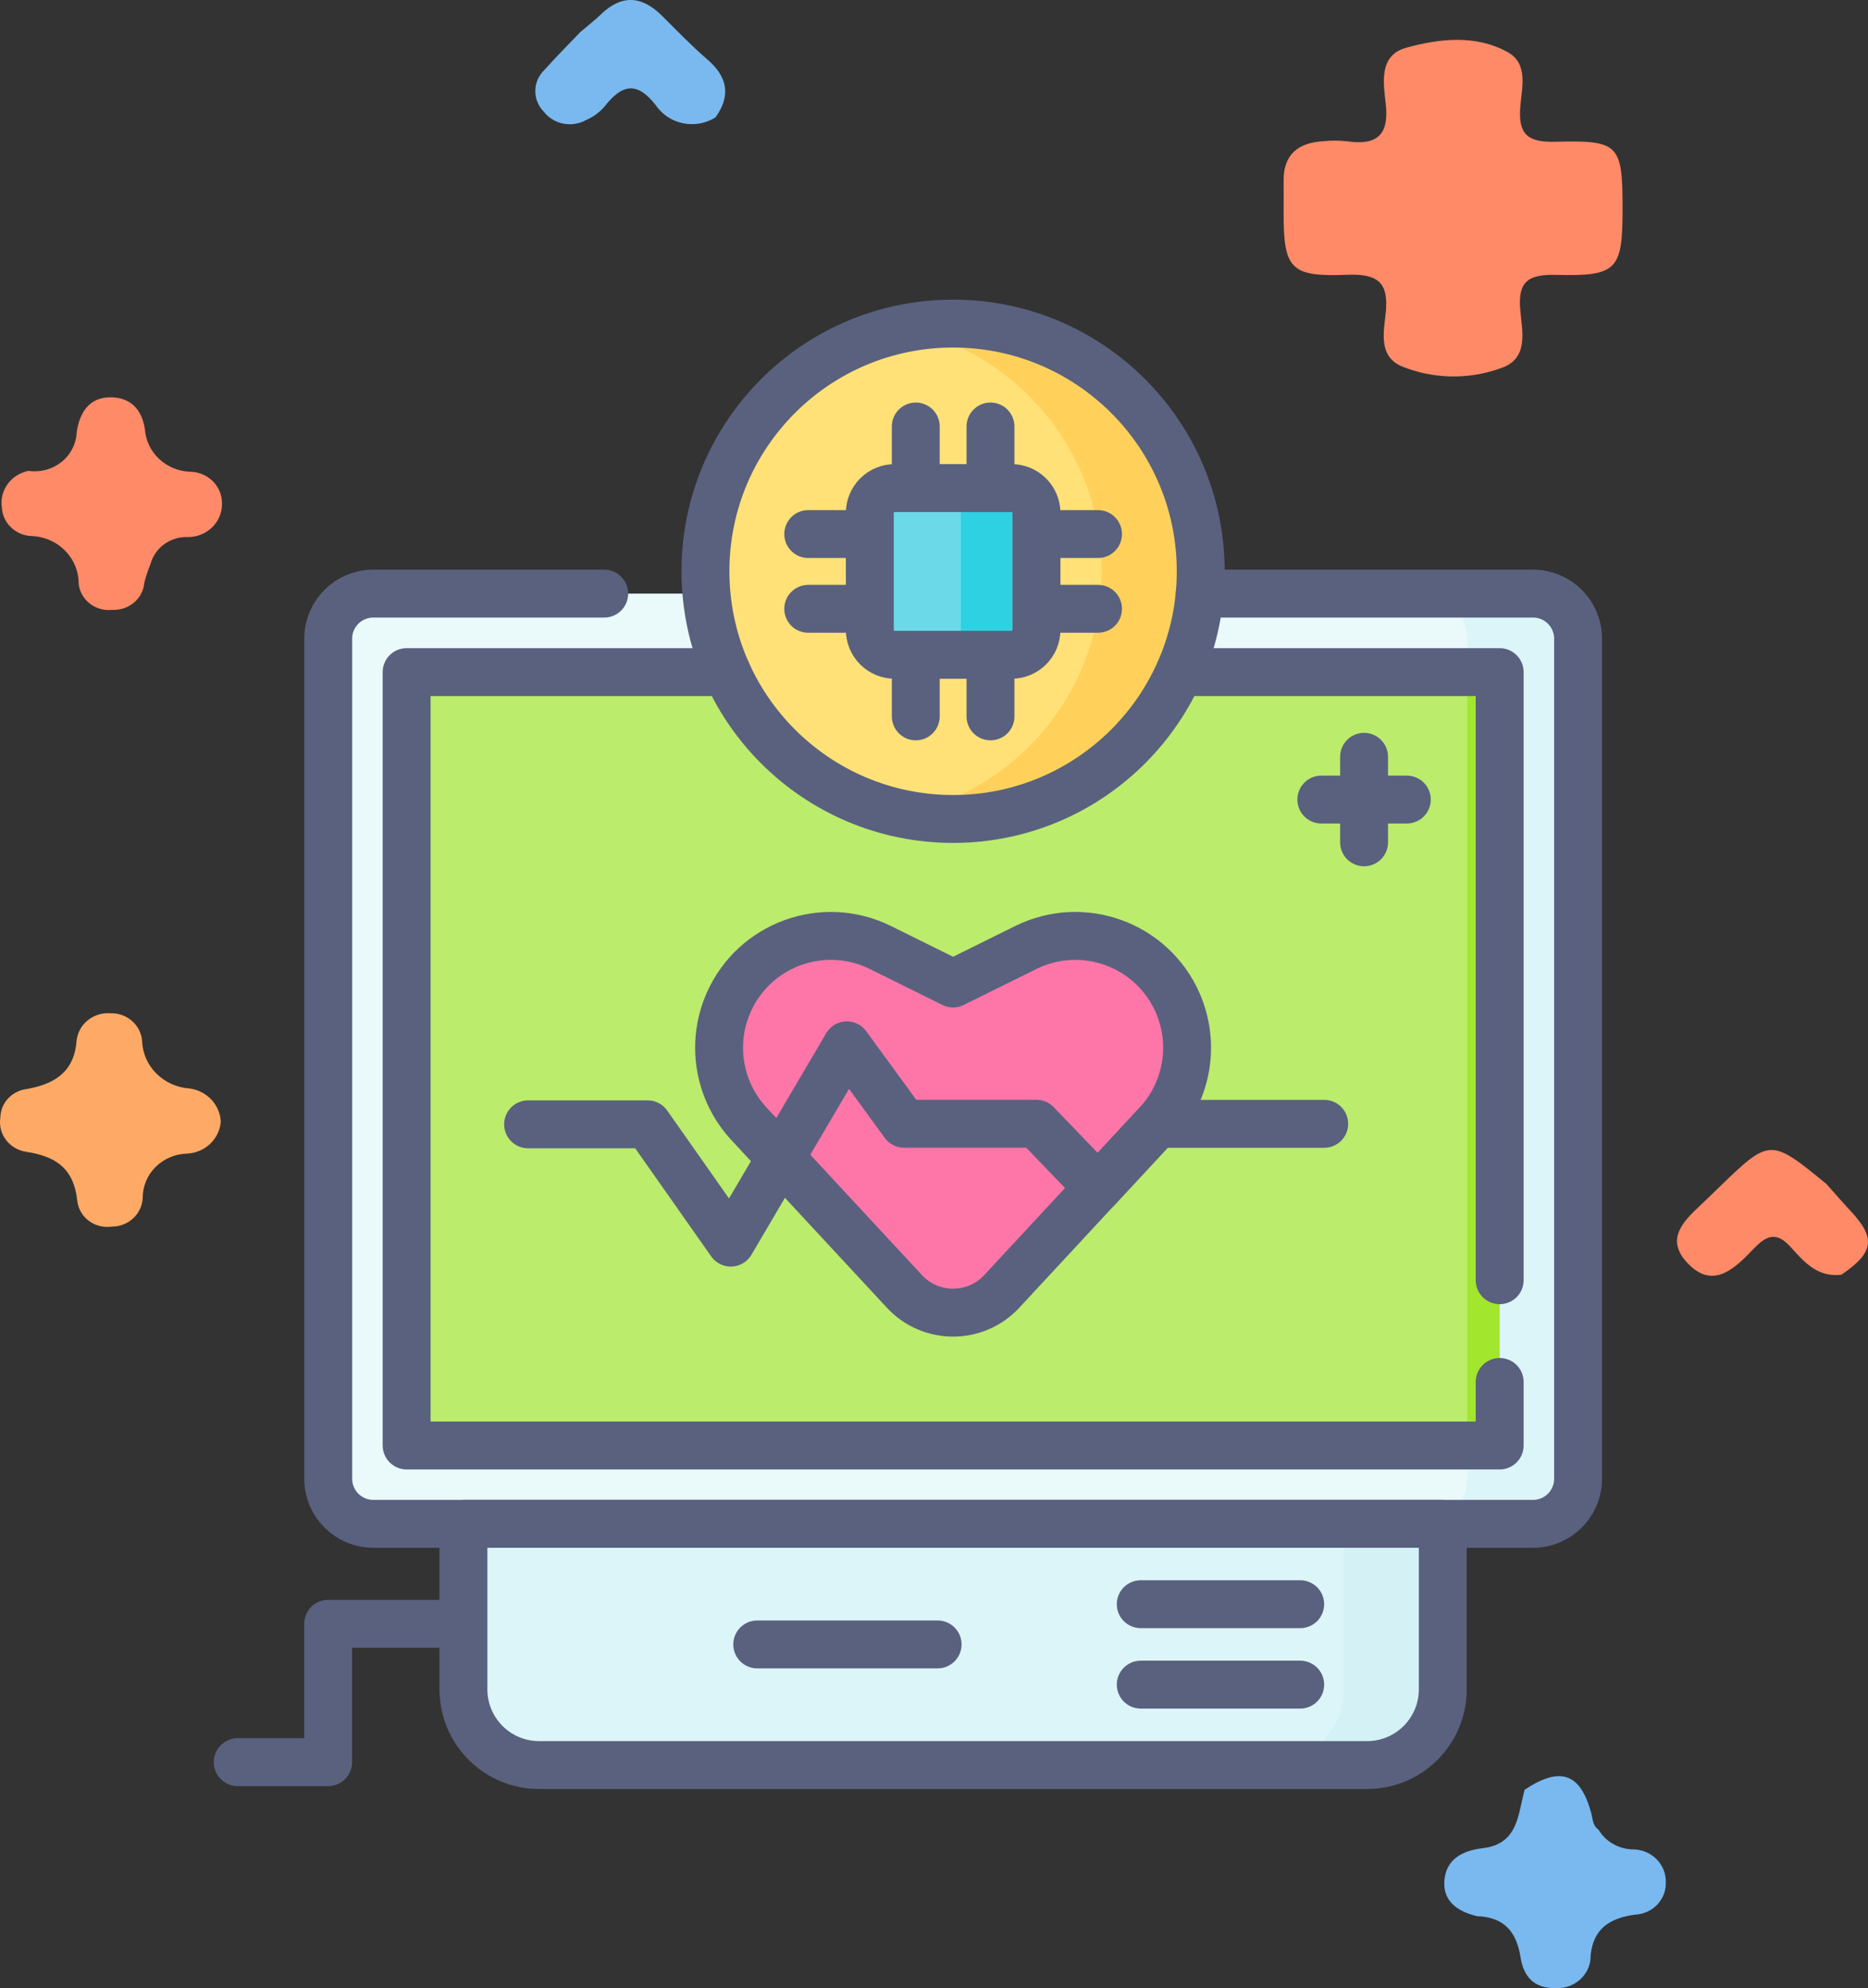 <svg width="78" height="83" viewBox="0 0 78 83" fill="none" xmlns="http://www.w3.org/2000/svg">
<rect x="0" y="0" width="78" height="83" fill="#333333" stroke="none"/>
<path d="M61.681 79.995C60.883 79.806 60.254 79.389 60.31 78.534C60.369 77.642 61.018 77.261 61.919 77.154C63.407 76.978 63.381 75.731 63.663 74.716C65.142 73.73 65.985 74.016 66.439 75.673C66.509 75.927 66.495 76.207 66.747 76.383C66.899 76.638 67.118 76.849 67.382 76.993C67.647 77.138 67.946 77.212 68.249 77.207C68.608 77.225 68.945 77.378 69.189 77.633C69.433 77.888 69.565 78.224 69.557 78.572C69.564 78.743 69.536 78.915 69.475 79.076C69.413 79.237 69.32 79.385 69.199 79.512C69.079 79.638 68.934 79.74 68.772 79.812C68.611 79.884 68.437 79.924 68.259 79.931C67.228 80.076 66.531 80.505 66.418 81.626C66.423 81.809 66.389 81.992 66.318 82.162C66.247 82.331 66.141 82.485 66.006 82.614C65.871 82.742 65.71 82.842 65.534 82.908C65.357 82.974 65.168 83.004 64.979 82.996C64.033 83.02 63.615 82.497 63.489 81.696C63.328 80.667 62.818 80.03 61.681 79.995Z" fill="#79B9EF"/>
<path d="M76.889 53.215C75.891 53.339 75.331 52.677 74.775 52.064C74.24 51.471 73.836 51.509 73.288 52.069C72.514 52.86 71.585 53.906 70.471 52.737C69.38 51.595 70.538 50.78 71.326 50.007C71.459 49.878 71.593 49.749 71.726 49.62C73.909 47.504 73.909 47.504 76.266 49.428C76.596 49.798 76.919 50.176 77.259 50.539C78.339 51.687 78.258 52.282 76.889 53.215Z" fill="#FF8A68"/>
<path d="M9.219 46.825C9.193 47.172 9.038 47.499 8.782 47.744C8.526 47.99 8.187 48.137 7.828 48.158C7.328 48.166 6.851 48.366 6.501 48.712C6.151 49.058 5.957 49.524 5.959 50.008C5.945 50.333 5.802 50.639 5.559 50.863C5.316 51.087 4.992 51.211 4.657 51.208C4.491 51.231 4.321 51.221 4.159 51.18C3.996 51.138 3.844 51.066 3.711 50.967C3.578 50.867 3.467 50.743 3.384 50.602C3.301 50.46 3.248 50.304 3.229 50.143C3.089 48.804 2.37 48.275 1.075 48.081C0.742 48.027 0.444 47.848 0.246 47.583C0.047 47.319 -0.036 46.989 0.014 46.665C0.016 46.365 0.132 46.076 0.34 45.854C0.548 45.631 0.834 45.491 1.142 45.46C2.316 45.241 3.104 44.73 3.2 43.43C3.238 43.105 3.403 42.805 3.663 42.595C3.923 42.384 4.256 42.278 4.594 42.3C4.931 42.286 5.26 42.401 5.51 42.619C5.761 42.838 5.913 43.142 5.934 43.468C5.954 43.974 6.167 44.454 6.531 44.818C6.894 45.181 7.384 45.402 7.906 45.438C8.258 45.483 8.582 45.647 8.822 45.901C9.062 46.154 9.202 46.481 9.219 46.825Z" fill="#FEAA66"/>
<path d="M24.234 1.335C24.516 1.095 24.813 0.87 25.077 0.613C25.953 -0.239 26.796 -0.183 27.641 0.658C28.264 1.279 28.878 1.914 29.544 2.489C30.388 3.217 30.519 3.997 29.881 4.896C29.684 5.022 29.462 5.11 29.23 5.153C28.997 5.196 28.758 5.194 28.526 5.147C28.294 5.101 28.074 5.01 27.878 4.881C27.682 4.752 27.515 4.587 27.385 4.395C26.585 3.365 25.957 3.537 25.246 4.443C25.038 4.69 24.773 4.884 24.471 5.011C24.183 5.172 23.844 5.226 23.518 5.161C23.192 5.096 22.902 4.917 22.703 4.659C22.474 4.425 22.348 4.114 22.352 3.791C22.355 3.469 22.488 3.16 22.722 2.931C23.207 2.385 23.729 1.868 24.234 1.335Z" fill="#79B9EF"/>
<path d="M1.188 19.657C1.433 19.692 1.684 19.677 1.922 19.612C2.161 19.547 2.383 19.434 2.574 19.281C2.764 19.127 2.919 18.936 3.027 18.72C3.136 18.505 3.196 18.269 3.204 18.029C3.326 17.232 3.715 16.589 4.602 16.586C5.444 16.583 5.937 17.084 6.054 17.951C6.094 18.411 6.304 18.841 6.647 19.162C6.99 19.482 7.441 19.671 7.917 19.693C8.095 19.693 8.271 19.727 8.435 19.793C8.599 19.859 8.748 19.955 8.874 20.077C9 20.199 9.099 20.343 9.167 20.502C9.235 20.662 9.269 20.832 9.269 21.004C9.275 21.188 9.243 21.371 9.174 21.543C9.106 21.714 9.002 21.871 8.87 22.003C8.738 22.135 8.579 22.24 8.404 22.312C8.229 22.384 8.041 22.421 7.851 22.421C7.497 22.406 7.149 22.51 6.864 22.714C6.579 22.918 6.375 23.21 6.286 23.542C6.183 23.793 6.097 24.05 6.029 24.312C6.005 24.634 5.852 24.934 5.603 25.149C5.353 25.363 5.027 25.475 4.694 25.46C4.528 25.479 4.36 25.466 4.199 25.422C4.038 25.378 3.888 25.303 3.757 25.203C3.626 25.102 3.516 24.978 3.435 24.836C3.354 24.694 3.303 24.539 3.285 24.378C3.287 24.116 3.237 23.857 3.135 23.615C3.034 23.372 2.884 23.152 2.695 22.966C2.505 22.779 2.279 22.631 2.03 22.53C1.781 22.429 1.514 22.376 1.244 22.375C0.934 22.345 0.645 22.207 0.43 21.988C0.216 21.769 0.09 21.482 0.076 21.18C0.027 20.837 0.114 20.489 0.321 20.206C0.527 19.923 0.837 19.727 1.188 19.657Z" fill="#FF8A68"/>
<path d="M67.751 8.73C67.751 11.261 67.528 11.539 64.991 11.476C63.843 11.447 63.385 11.721 63.476 12.899C63.546 13.797 63.882 14.996 62.626 15.384C61.287 15.861 59.81 15.823 58.498 15.28C57.553 14.846 57.782 13.845 57.862 13.065C57.991 11.82 57.563 11.417 56.249 11.471C53.88 11.568 53.599 11.218 53.598 8.901C53.598 8.446 53.602 7.99 53.598 7.535C53.592 6.464 54.19 5.96 55.245 5.896C55.574 5.862 55.904 5.862 56.232 5.896C57.512 6.087 58.005 5.622 57.864 4.344C57.767 3.471 57.558 2.312 58.72 1.992C60.101 1.611 61.621 1.438 62.952 2.175C63.831 2.663 63.542 3.664 63.482 4.445C63.396 5.551 63.722 5.953 64.941 5.918C67.619 5.843 67.751 6.039 67.751 8.73Z" fill="#FF8A68"/>
<path d="M64.012 63.615H15.586C14.547 63.615 13.705 62.773 13.705 61.734V26.663C13.705 25.623 14.547 24.781 15.586 24.781H64.012C65.051 24.781 65.894 25.623 65.894 26.663V61.734C65.894 62.773 65.051 63.615 64.012 63.615Z" fill="#EAF9FA"/>
<path d="M64.011 24.781H59.383C60.422 24.781 61.264 25.623 61.264 26.663V61.734C61.264 62.773 60.422 63.615 59.383 63.615H64.011C65.05 63.615 65.892 62.773 65.892 61.734V26.663C65.892 25.624 65.05 24.781 64.011 24.781Z" fill="#DCF5F8"/>
<path d="M62.617 28.047V60.334H16.975V28.047L62.617 28.047Z" fill="#BBEC6C"/>
<path d="M62.617 28.047V60.334H16.975V28.047L62.617 28.047Z" fill="#BBEC6C"/>
<path d="M61.266 28.047H62.621V60.334H61.266V28.047Z" fill="#A2E62E"/>
<path d="M39.797 34.189C45.508 34.189 50.137 29.559 50.137 23.848C50.137 18.137 45.508 13.508 39.797 13.508C34.086 13.508 29.457 18.137 29.457 23.848C29.457 29.559 34.086 34.189 39.797 34.189Z" fill="#FFE177"/>
<path d="M39.797 13.508C39.088 13.508 38.397 13.579 37.728 13.715C42.448 14.673 46.001 18.846 46.001 23.849C46.001 28.851 42.448 33.024 37.728 33.982C38.409 34.12 39.102 34.189 39.797 34.189C45.507 34.189 50.136 29.56 50.136 23.849C50.136 18.137 45.507 13.508 39.797 13.508Z" fill="#FFD15B"/>
<path d="M42.238 27.334H37.357C37.082 27.334 36.818 27.225 36.623 27.03C36.428 26.835 36.318 26.571 36.318 26.295V21.414C36.318 21.139 36.428 20.874 36.623 20.679C36.818 20.485 37.082 20.375 37.357 20.375H42.238C42.514 20.375 42.778 20.485 42.973 20.679C43.168 20.874 43.277 21.139 43.277 21.414V26.295C43.277 26.431 43.25 26.567 43.198 26.693C43.146 26.819 43.069 26.933 42.973 27.03C42.876 27.126 42.762 27.203 42.636 27.255C42.51 27.307 42.374 27.334 42.238 27.334Z" fill="#6BD9E7"/>
<path d="M42.238 20.375H39.082C39.358 20.375 39.622 20.485 39.817 20.679C40.012 20.874 40.121 21.139 40.121 21.414V26.295C40.121 26.431 40.094 26.567 40.042 26.693C39.99 26.819 39.913 26.933 39.817 27.03C39.72 27.126 39.606 27.203 39.48 27.255C39.354 27.307 39.218 27.334 39.082 27.334H42.238C42.513 27.334 42.778 27.225 42.972 27.03C43.167 26.835 43.277 26.571 43.277 26.295V21.414C43.277 21.139 43.167 20.874 42.972 20.679C42.778 20.485 42.513 20.375 42.238 20.375Z" fill="#2ED1E2"/>
<path d="M60.245 63.609H19.352V70.522C19.352 72.267 20.766 73.682 22.512 73.682H57.085C58.83 73.682 60.245 72.267 60.245 70.522V63.609Z" fill="#DCF5F8"/>
<path d="M56.108 63.609V70.522C56.108 72.267 54.693 73.682 52.947 73.682H57.083C58.829 73.682 60.243 72.267 60.243 70.522V63.609H56.108Z" fill="#D4F2F6"/>
<path d="M42.833 39.556L39.798 41.057L36.764 39.556C34.38 38.376 31.493 39.425 30.422 41.86C30.056 42.694 29.941 43.616 30.092 44.514C30.243 45.412 30.654 46.246 31.273 46.914L37.766 53.912C38.863 55.094 40.733 55.094 41.83 53.912L48.323 46.914C48.943 46.246 49.353 45.412 49.504 44.514C49.656 43.616 49.541 42.694 49.174 41.86C48.103 39.425 45.217 38.376 42.833 39.556Z" fill="#FE76A8"/>
<path d="M50.097 24.781H64.013C65.052 24.781 65.894 25.623 65.894 26.662V61.733C65.894 62.772 65.052 63.615 64.013 63.615H15.586C14.548 63.615 13.705 62.772 13.705 61.733V26.662C13.705 25.623 14.548 24.781 15.586 24.781H25.23" stroke="#59617F" stroke-width="2" stroke-miterlimit="10" stroke-linecap="round" stroke-linejoin="round"/>
<path d="M62.62 57.692V60.344H16.979V28.058H30.35M49.249 28.058H62.62V53.445M38.239 20.376V17.805M41.359 20.376V17.805M38.239 29.906V27.335M41.359 29.906V27.335M43.279 22.295H45.849M43.279 25.416H45.849M33.749 22.295H36.32M33.749 25.416H36.32M42.24 27.335H37.359C37.083 27.335 36.819 27.225 36.624 27.03C36.429 26.836 36.32 26.571 36.32 26.296V21.415C36.32 21.139 36.429 20.875 36.624 20.68C36.819 20.485 37.083 20.376 37.359 20.376H42.24C42.515 20.376 42.779 20.485 42.974 20.68C43.169 20.875 43.279 21.139 43.279 21.415V26.296C43.279 26.432 43.252 26.567 43.2 26.693C43.147 26.819 43.071 26.934 42.974 27.03C42.878 27.127 42.763 27.203 42.637 27.256C42.511 27.308 42.376 27.335 42.24 27.335Z" stroke="#59617F" stroke-width="2" stroke-miterlimit="10" stroke-linecap="round" stroke-linejoin="round"/>
<path d="M39.797 34.189C45.508 34.189 50.137 29.559 50.137 23.848C50.137 18.137 45.508 13.508 39.797 13.508C34.086 13.508 29.457 18.137 29.457 23.848C29.457 29.559 34.086 34.189 39.797 34.189Z" stroke="#59617F" stroke-width="2" stroke-miterlimit="10" stroke-linecap="round" stroke-linejoin="round"/>
<path d="M19.351 67.788H13.703V73.564H9.926M47.633 66.97H54.291M47.633 70.327H54.291M39.151 68.649H31.619M60.244 63.612H19.351V70.525C19.351 72.27 20.765 73.685 22.511 73.685H57.084C58.829 73.685 60.244 72.27 60.244 70.525V63.612ZM42.831 39.556L39.797 41.057L36.763 39.556C34.379 38.376 31.492 39.425 30.421 41.86C30.055 42.694 29.94 43.616 30.091 44.514C30.242 45.412 30.653 46.246 31.272 46.914L37.765 53.912C38.862 55.094 40.732 55.094 41.829 53.912L48.322 46.914C48.941 46.246 49.352 45.412 49.503 44.514C49.654 43.616 49.54 42.694 49.173 41.86C48.102 39.425 45.216 38.376 42.831 39.556Z" stroke="#59617F" stroke-width="2" stroke-miterlimit="10" stroke-linecap="round" stroke-linejoin="round"/>
<path d="M22.051 46.937H27.042L30.515 51.875L35.362 43.639L37.751 46.912H43.277L45.847 49.584L48.322 46.916H55.294M56.958 31.594V35.164M58.743 33.379H55.173" stroke="#59617F" stroke-width="2" stroke-miterlimit="10" stroke-linecap="round" stroke-linejoin="round"/>
</svg>
